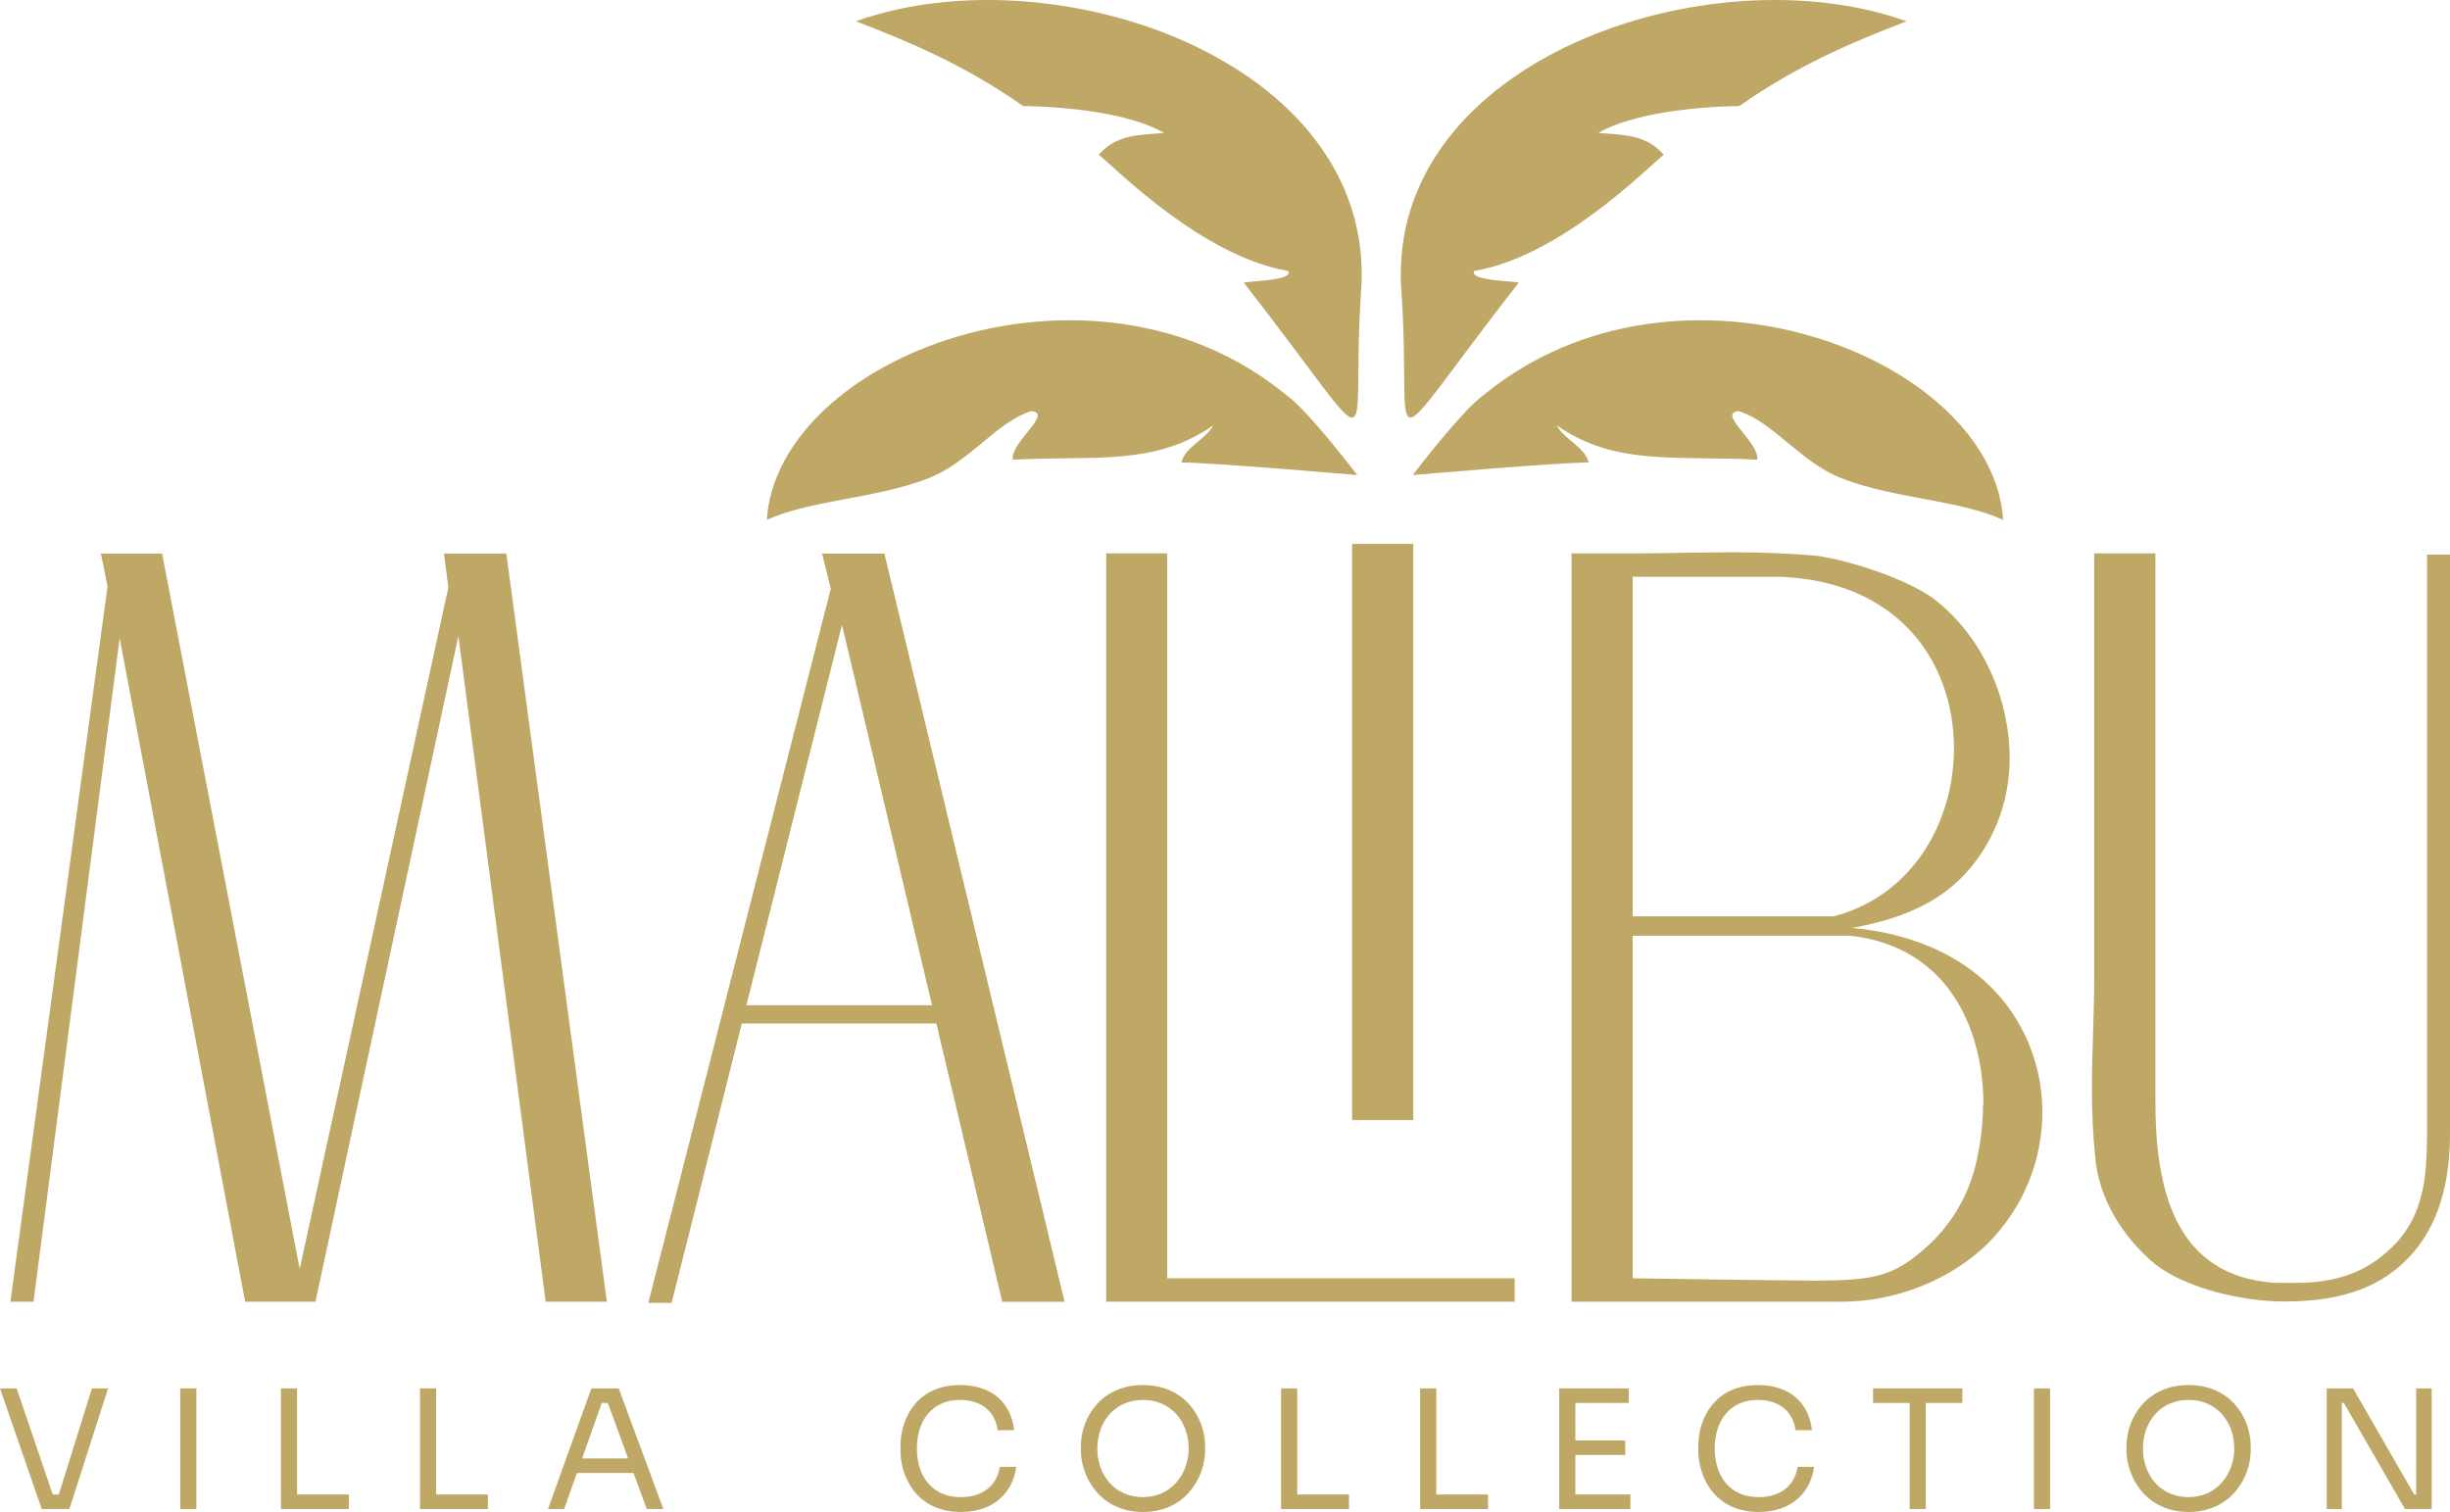 <svg width="384" height="237" viewBox="0 0 384 237" fill="none" xmlns="http://www.w3.org/2000/svg">
<path d="M185.151 72.489C185.819 69.985 188.992 68.886 190.172 66.668C180.976 73.081 171.601 71.383 158.741 72.053C158.322 69.357 165.114 64.778 161.665 64.442C156.174 66.104 151.949 72.553 145.277 75.064C136.877 78.238 127.019 78.359 120.19 81.498C121.819 55.89 171.217 36.965 201.545 61.874C204.931 64.207 212.727 74.464 212.727 74.464C212.727 74.464 189.297 72.439 185.151 72.503" fill="#BFA865"/>
<path d="M213.366 45.212C215.493 9.36 164.971 -7.724 134.159 3.333C142.524 6.578 150.959 10.045 160.369 16.622C166.913 16.715 177.027 17.678 182.461 20.838C178.791 21.144 174.972 21.009 172.226 24.254C175.242 26.751 188.571 40.233 201.936 42.472C202.825 44.142 194.496 44.042 194.987 44.355C217.612 73.38 211.51 71.305 213.359 45.204" fill="#BFA865"/>
<path d="M249.002 72.489C248.333 69.985 245.161 68.886 243.98 66.668C253.177 73.081 262.551 71.383 275.411 72.053C275.831 69.357 269.038 64.778 272.488 64.442C277.979 66.104 282.204 72.553 288.875 75.064C297.276 78.238 307.134 78.359 313.962 81.498C312.333 55.89 262.935 36.965 232.607 61.874C229.221 64.207 221.426 74.464 221.426 74.464C221.426 74.464 244.855 72.439 249.002 72.503" fill="#BFA865"/>
<path d="M219.612 45.212C217.485 9.36 268.007 -7.724 298.819 3.333C290.454 6.578 282.019 10.045 272.609 16.622C266.065 16.715 255.951 17.678 250.517 20.838C254.187 21.144 258.006 21.009 260.752 24.254C257.736 26.751 244.407 40.233 231.042 42.472C230.153 44.142 238.482 44.042 237.991 44.355C215.366 73.38 221.468 71.305 219.619 45.204" fill="#BFA865"/>
<path d="M79.356 86.74L95.118 204.038H85.523L71.845 99.701L49.44 204.038H38.423L18.756 100.03L5.256 204.038H1.629L16.857 91.912L15.812 86.769H25.407L46.972 198.902L70.273 92.09L69.584 86.769H79.356V86.74Z" fill="#BFA865"/>
<path d="M173.38 86.74H182.939V200.371H237.401V204.038H173.38V86.74Z" fill="#BFA865"/>
<path d="M384 86.926V177.752C384 184.8 382.45 192.183 377.329 197.318C372.207 202.64 365.173 204.009 357.996 204.009C351.83 204.009 342.924 202.126 337.796 198.181C332.675 193.88 328.891 187.874 328.379 181.183C328.023 177.745 327.874 174.136 327.874 170.548C327.874 164.87 328.23 159.22 328.23 153.549V86.748H337.825V172.616C337.825 185.848 340.563 200.079 356.652 201.092H359.902C366.247 201.092 370.664 199.358 374.263 196.106C380.43 190.606 380.401 183.587 380.401 175.876V86.933H384V86.926Z" fill="#BFA865"/>
<path d="M138.614 86.755V86.783H128.848L130.213 92.276L101.613 204.23H105.269L116.273 160.426H146.758L157.085 204.052H166.858L138.614 86.755ZM116.991 157.572L131.97 97.947L146.082 157.572H116.991Z" fill="#BFA865"/>
<path d="M221.511 85.257H211.916V175.577H221.511V85.257Z" fill="#BFA865"/>
<path d="M314.979 158.179V158.15C309.14 150.083 299.908 146.316 290.313 145.453C299.758 143.72 305.569 140.467 309.68 134.968C313.28 130.153 314.979 124.51 314.979 118.832C314.979 109.574 310.868 100.279 303.841 94.451C300.085 91.199 290.135 87.761 284.324 87.076C280.568 86.748 276.101 86.569 271.663 86.569C266.179 86.569 260.702 86.748 255.901 86.748H246.313V204.045H288.613C296.984 204.045 305.569 200.757 311.551 194.929C317.184 189.251 320.108 181.875 320.108 174.314C320.108 168.665 318.408 162.994 314.979 158.179V158.179ZM255.901 90.414H279.025C297.347 91.099 306.252 103.568 306.252 117.306C306.252 128.862 299.758 140.389 287.411 143.634H255.901V90.414V90.414ZM310.811 173.151C310.811 176.582 310.306 179.842 309.616 182.767C308.101 188.595 305 193.174 300.384 196.791C298.506 198.346 296.273 199.537 293.89 200.043C291.835 200.557 288.406 200.735 284.651 200.735C280.035 200.735 255.901 200.371 255.901 200.371V146.68H289.985C294.779 147.187 299.218 148.92 302.824 152.173C308.486 157.316 310.868 165.383 310.868 173.116L310.811 173.151V173.151Z" fill="#BFA865"/>
<path d="M6.537 236.536L0 217.626H2.61L8.265 234.261H9.218L14.41 217.626H16.942L10.875 236.536H6.537V236.536Z" fill="#BFA865"/>
<path d="M28.251 236.536V217.626H30.783V236.536H28.251Z" fill="#BFA865"/>
<path d="M44.034 236.536V217.626H46.566V234.261H54.675V236.544H44.034V236.536Z" fill="#BFA865"/>
<path d="M65.828 236.536V217.626H68.36V234.261H76.469V236.544H65.828V236.536Z" fill="#BFA865"/>
<path d="M85.893 236.536L92.686 217.626H96.974L103.973 236.536H101.363L99.293 230.887H90.431L88.418 236.536H85.886H85.893ZM98.447 228.611L95.267 219.909H94.314L91.242 228.611H98.447Z" fill="#BFA865"/>
<path d="M141.129 227.313V226.743C141.129 222.185 143.818 217.106 150.454 217.106C155.489 217.106 158.463 219.902 158.953 224.182H156.371C155.93 220.972 153.526 219.438 150.454 219.438C145.987 219.438 143.711 222.805 143.711 227.056C143.711 231.308 146.008 234.675 150.61 234.675C153.839 234.675 156.215 233.02 156.706 229.931H159.288C158.768 233.819 155.881 237 150.61 237C143.689 237 141.129 231.536 141.129 227.313V227.313Z" fill="#BFA865"/>
<path d="M169.41 227.313V226.743C169.41 222.234 172.561 217.106 179.147 217.106C185.734 217.106 188.885 222.234 188.885 226.743V227.313C188.885 231.458 185.89 237 179.147 237C172.405 237 169.41 231.458 169.41 227.313ZM186.303 227.056C186.303 222.862 183.564 219.438 179.147 219.438C174.73 219.438 171.992 222.855 171.992 227.056C171.992 231.258 174.73 234.675 179.147 234.675C183.564 234.675 186.303 231.051 186.303 227.056Z" fill="#BFA865"/>
<path d="M200.792 236.536V217.626H203.324V234.261H211.433V236.544H200.792V236.536Z" fill="#BFA865"/>
<path d="M222.585 236.536V217.626H225.117V234.261H233.226V236.544H222.585V236.536Z" fill="#BFA865"/>
<path d="M244.378 236.536V217.626H255.282V219.909H246.91V225.787H254.734V228.069H246.91V234.261H255.538V236.544H244.378V236.536Z" fill="#BFA865"/>
<path d="M266.179 227.313V226.743C266.179 222.185 268.867 217.106 275.503 217.106C280.539 217.106 283.512 219.902 284.003 224.182H281.421C280.98 220.972 278.583 219.438 275.503 219.438C271.037 219.438 268.761 222.805 268.761 227.056C268.761 231.308 271.058 234.675 275.66 234.675C278.889 234.675 281.265 233.02 281.756 229.931H284.337C283.818 233.819 280.93 237 275.66 237C268.739 237 266.179 231.536 266.179 227.313V227.313Z" fill="#BFA865"/>
<path d="M299.309 236.536V219.909H293.576V217.626H307.574V219.909H301.841V236.536H299.309Z" fill="#BFA865"/>
<path d="M318.784 236.536V217.626H321.316V236.536H318.784Z" fill="#BFA865"/>
<path d="M333.294 227.313V226.743C333.294 222.234 336.445 217.106 343.031 217.106C349.618 217.106 352.768 222.234 352.768 226.743V227.313C352.768 231.458 349.774 237 343.031 237C336.288 237 333.294 231.458 333.294 227.313ZM350.187 227.056C350.187 222.862 347.448 219.438 343.031 219.438C338.614 219.438 335.876 222.855 335.876 227.056C335.876 231.258 338.614 234.675 343.031 234.675C347.448 234.675 350.187 231.051 350.187 227.056Z" fill="#BFA865"/>
<path d="M364.675 236.536V217.626H368.807L378.388 234.261H378.701V217.626H381.126V236.536H376.944L367.363 219.909H367.05V236.536H364.675V236.536Z" fill="#BFA865"/>
</svg>
